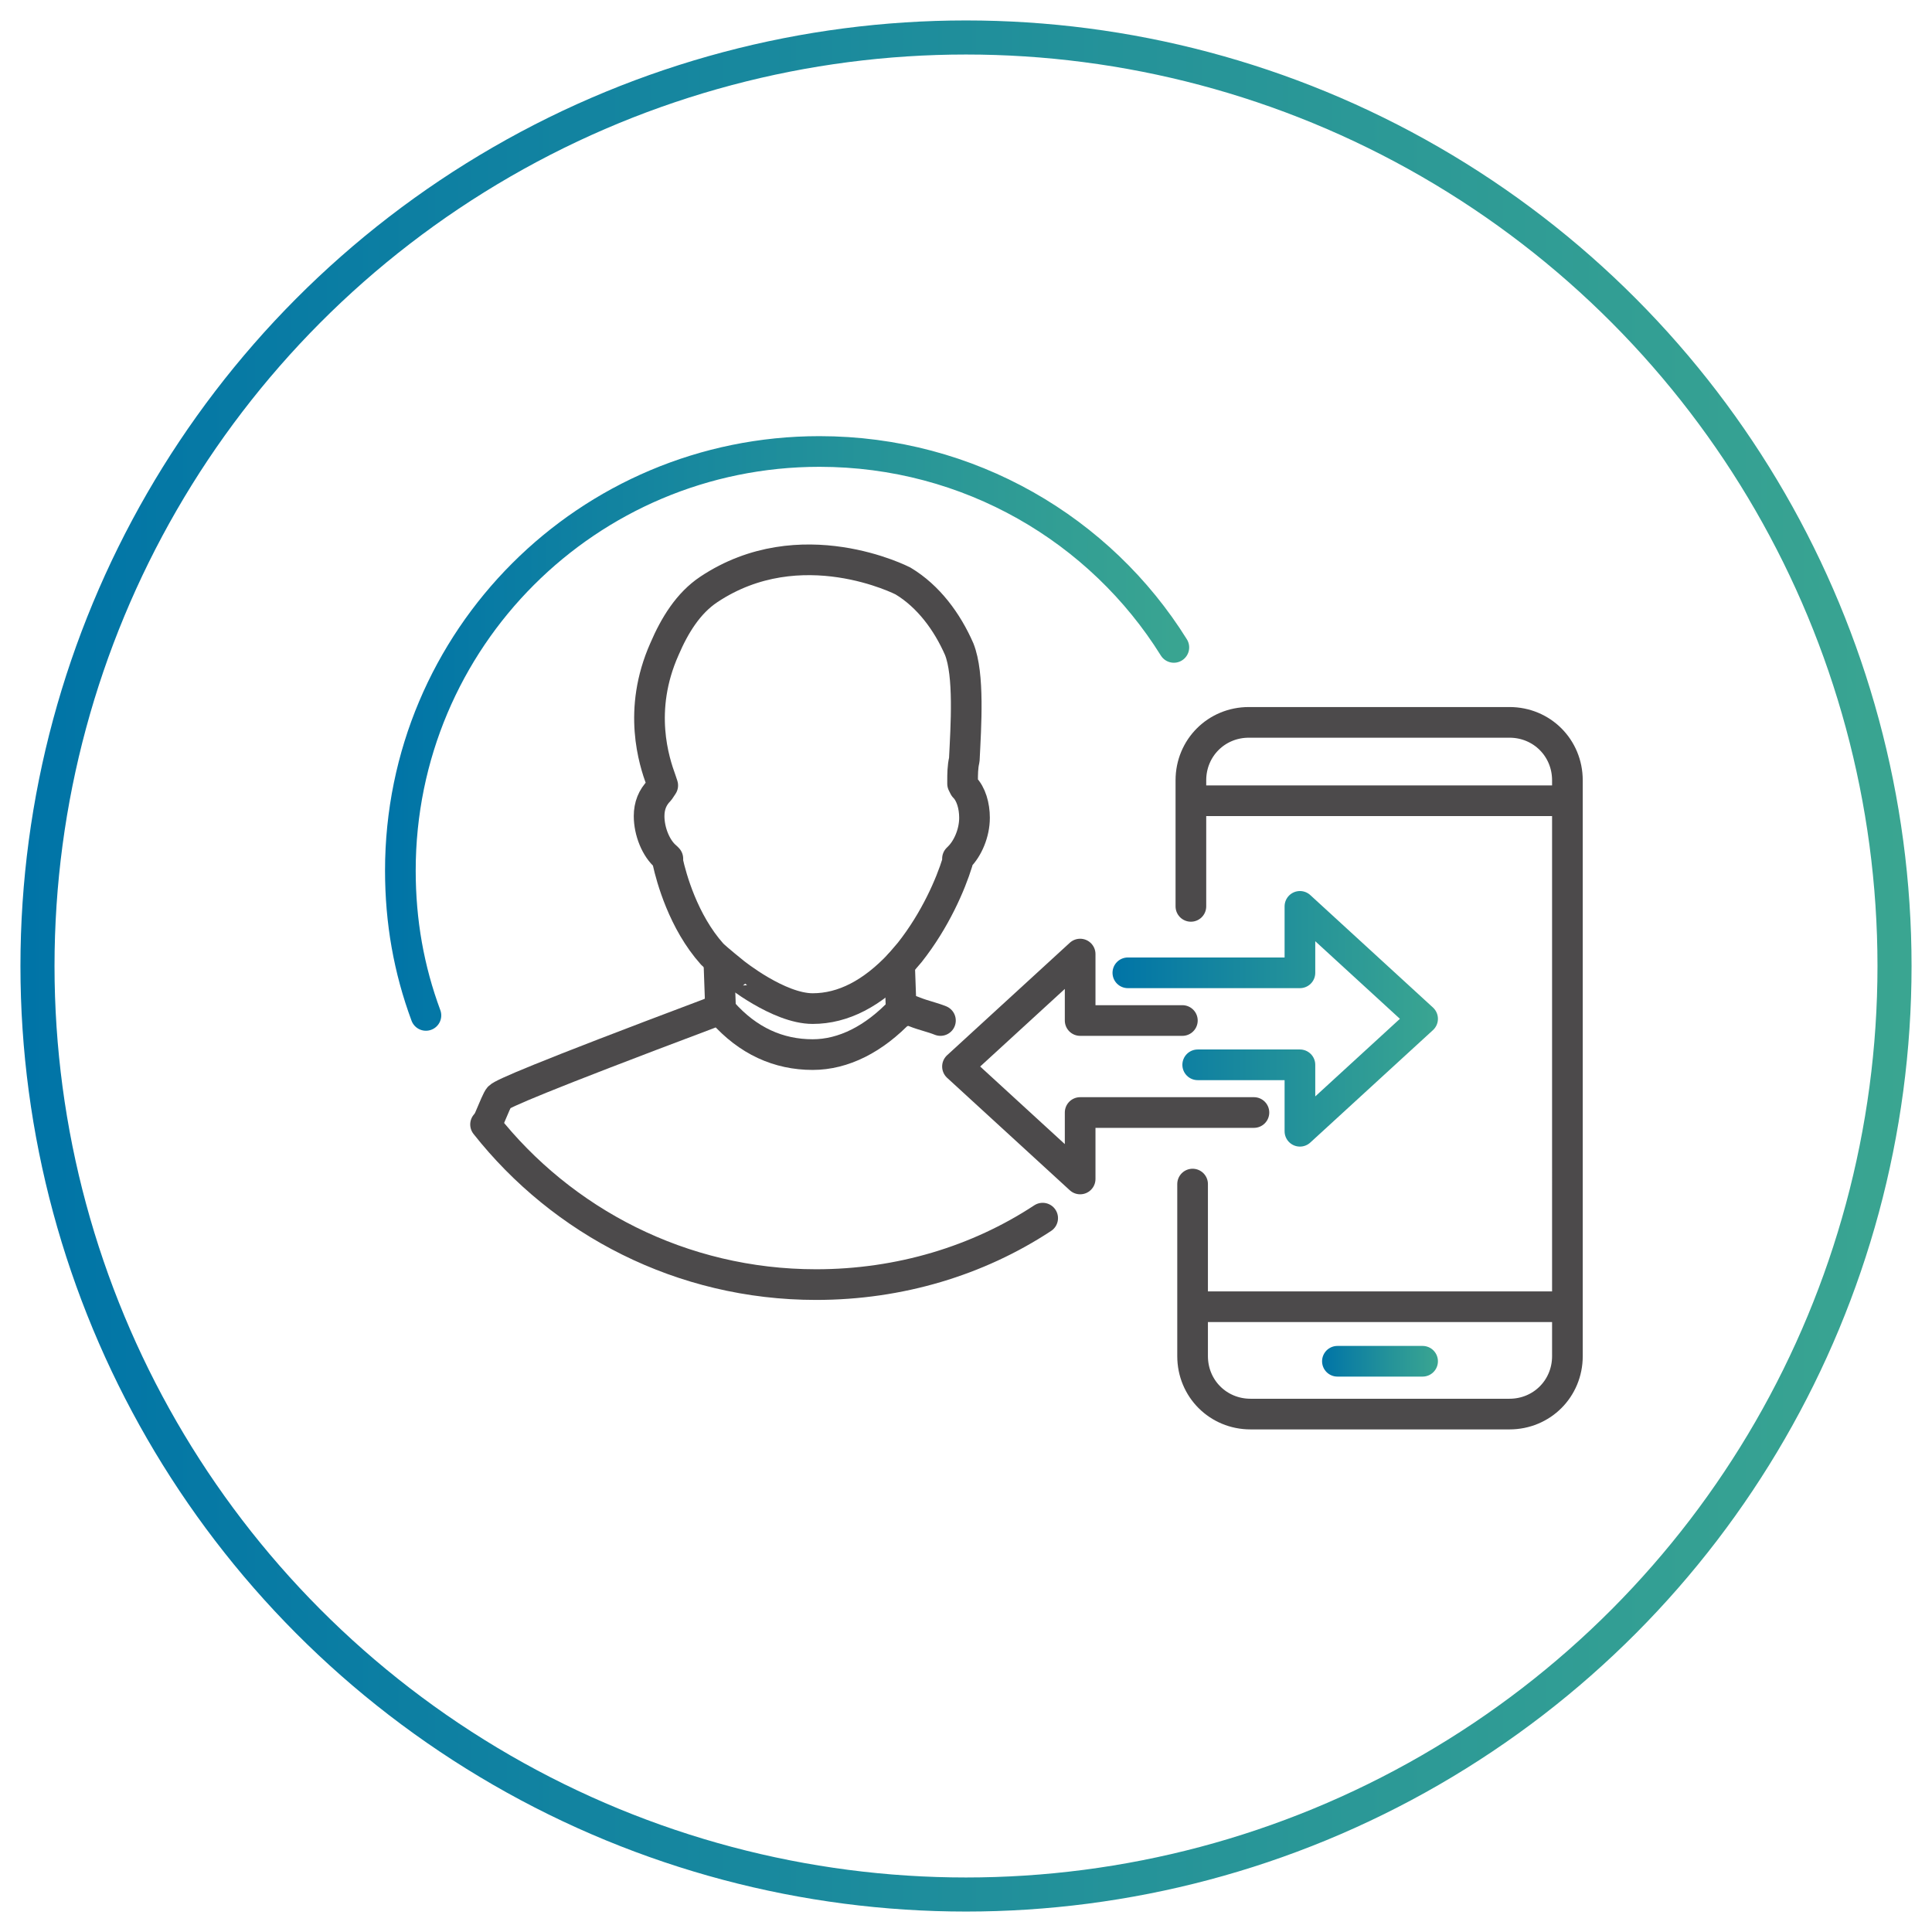 <?xml version="1.0" encoding="utf-8"?>
<!-- Generator: Adobe Illustrator 25.3.1, SVG Export Plug-In . SVG Version: 6.00 Build 0)  -->
<svg version="1.1" id="Layer_1" xmlns="http://www.w3.org/2000/svg" xmlns:xlink="http://www.w3.org/1999/xlink" x="0px" y="0px"
	 viewBox="0 0 113.4 113.4" style="enable-background:new 0 0 113.4 113.4;" xml:space="preserve">
<style type="text/css">
	.st0{fill:none;stroke:url(#SVGID_1_);stroke-width:2;stroke-linecap:round;stroke-linejoin:round;}
	.st1{fill:none;stroke:url(#SVGID_2_);stroke-width:1.8;stroke-linecap:round;stroke-linejoin:round;stroke-miterlimit:10;}
	.st2{fill:none;stroke:#4C4A4B;stroke-width:1.8;stroke-linecap:round;stroke-linejoin:round;stroke-miterlimit:10;}
	
		.st3{fill-rule:evenodd;clip-rule:evenodd;fill:none;stroke:#4C4A4B;stroke-width:1.8;stroke-linecap:round;stroke-linejoin:round;stroke-miterlimit:10;}
	.st4{fill:none;stroke:url(#SVGID_3_);stroke-width:1.8;stroke-linecap:round;stroke-linejoin:round;stroke-miterlimit:10;}
	
		.st5{fill-rule:evenodd;clip-rule:evenodd;fill:none;stroke:url(#SVGID_4_);stroke-width:1.8;stroke-linecap:round;stroke-linejoin:round;stroke-miterlimit:10;}
</style>
<linearGradient id="SVGID_1_" gradientUnits="userSpaceOnUse" x1="1.2" y1="785.204" x2="112.2" y2="785.204" gradientTransform="matrix(1 0 0 1 0 -728.504)">
	<stop  offset="0" style="stop-color:#0074A7"/>
	<stop  offset="0.591" style="stop-color:#259399"/>
	<stop  offset="1" style="stop-color:#3AA591"/>
</linearGradient>
<circle class="st0" cx="56.7" cy="56.7" r="54.5"/>
<g>
	<linearGradient id="SVGID_2_" gradientUnits="userSpaceOnUse" x1="77.592" y1="79.878" x2="84.392" y2="79.878">
		<stop  offset="0" style="stop-color:#0074A7"/>
		<stop  offset="0.591" style="stop-color:#259399"/>
		<stop  offset="1" style="stop-color:#3AA591"/>
	</linearGradient>
	<line class="st1" x1="83.5" y1="79.9" x2="78.5" y2="79.9"/>
	<path class="st2" d="M70,69.5v10.1c0,1.9,1.5,3.4,3.4,3.4h15.2c1.9,0,3.4-1.5,3.4-3.4V45.8c0-1.9-1.5-3.4-3.4-3.4H73.3
		c-1.9,0-3.4,1.5-3.4,3.4v7.4"/>
	<line class="st2" x1="70.3" y1="47" x2="91.6" y2="47"/>
	<line class="st2" x1="70.3" y1="76.7" x2="91.6" y2="76.7"/>
	<path class="st3" d="M69.4,59.9h-6v-3.9l-7.2,6.6l7.2,6.6v-3.9h10.2"/>
	<path class="st2" d="M55.2,59.9c-0.5-0.2-1-0.3-1.5-0.5l-0.8-0.3"/>
	<path class="st2" d="M42.3,59.2l-0.7,0.3c-10.1,3.8-12.1,4.7-12.3,4.9c-0.1,0.1-0.3,0.6-0.6,1.3"/>
	<path class="st2" d="M47.7,59.2c1.8,0,3.5-0.9,5.1-2.6l0.6-0.7c1.5-1.9,2.4-4,2.8-5.3l0-0.2l0.1-0.1c0.5-0.5,0.9-1.4,0.9-2.3
		c0-0.7-0.2-1.4-0.6-1.8L56.5,46l0-0.2c0-0.3,0-0.8,0.1-1.2c0.1-2,0.3-5-0.3-6.5c-0.7-1.6-1.8-3.1-3.3-4c0,0-6-3.1-11.4,0.5
		c-1.2,0.8-2,2.1-2.6,3.5c-1.6,3.6-0.6,6.6-0.2,7.7l0.1,0.3l-0.2,0.3c-0.4,0.4-0.6,0.9-0.6,1.5c0,0.9,0.4,1.9,1,2.4l0.1,0.1l0,0.2
		c0.2,0.9,0.9,3.5,2.6,5.4c0.3,0.3,1.3,1.1,1.3,1.1S45.7,59.2,47.7,59.2z"/>
	<path class="st2" d="M52.9,59.3c-1.6,1.7-3.4,2.6-5.2,2.6c-2,0-3.8-0.8-5.3-2.5"/>
	<line class="st2" x1="42.3" y1="59.4" x2="42.2" y2="56.6"/>
	<line class="st2" x1="52.9" y1="59.4" x2="52.8" y2="56.6"/>
	<path class="st2" d="M61.2,71.5c-3.8,2.5-8.4,3.9-13.3,3.9c-7.9,0-14.9-3.7-19.4-9.4"/>
	<linearGradient id="SVGID_3_" gradientUnits="userSpaceOnUse" x1="22.582" y1="43.025" x2="69.85" y2="43.025">
		<stop  offset="0" style="stop-color:#0074A7"/>
		<stop  offset="0.591" style="stop-color:#259399"/>
		<stop  offset="1" style="stop-color:#3AA591"/>
	</linearGradient>
	<path class="st4" d="M25,59.6c-1-2.7-1.5-5.5-1.5-8.5c0-13.6,11-24.6,24.6-24.6c8.8,0,16.5,4.6,20.8,11.5"/>
	<linearGradient id="SVGID_4_" gradientUnits="userSpaceOnUse" x1="65.267" y1="59.809" x2="84.396" y2="59.809">
		<stop  offset="0" style="stop-color:#0074A7"/>
		<stop  offset="0.591" style="stop-color:#259399"/>
		<stop  offset="1" style="stop-color:#3AA591"/>
	</linearGradient>
	<path class="st5" d="M70.3,62.5l6,0v3.9l7.2-6.6l-7.2-6.6v3.9H66.2"/>
</g>
</svg>
